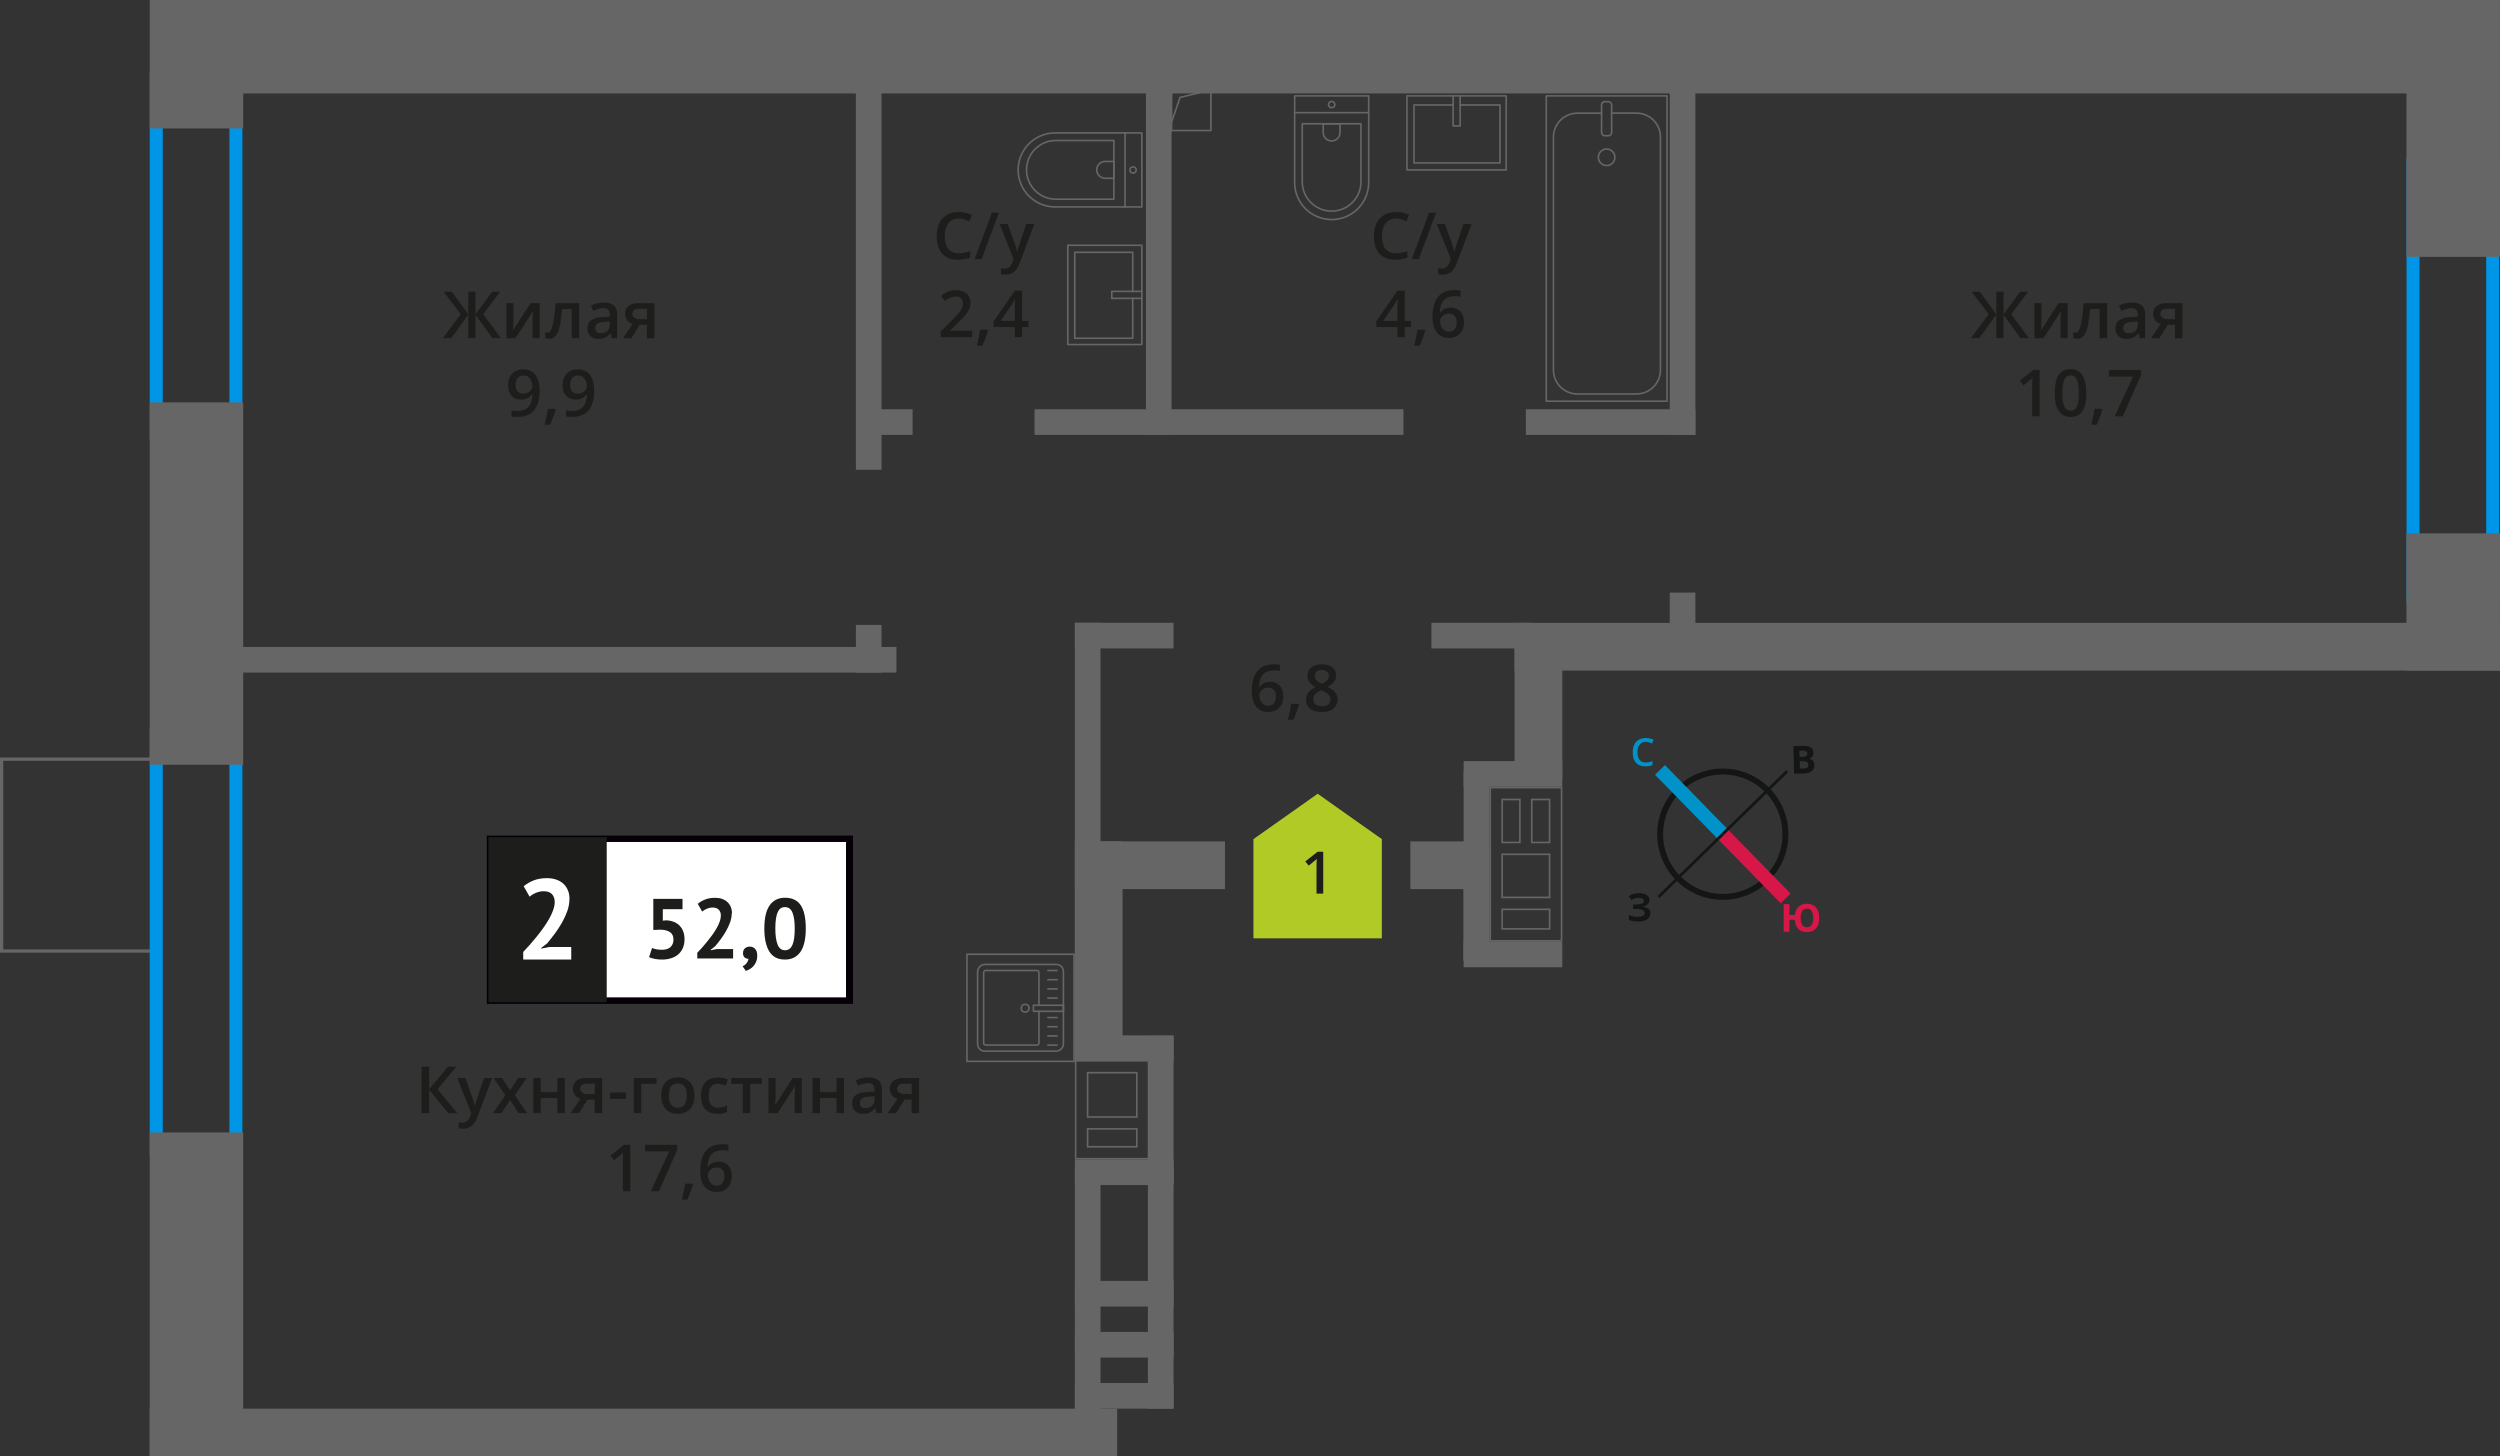 <?xml version="1.0" encoding="UTF-8"?>
<svg xmlns="http://www.w3.org/2000/svg" viewBox="0 0 384.16 223.79">
  <rect x="0" y="0" width="384.16" height="223.79" fill="#333333" stroke="none"/>
  <defs>
    <style>
      .cls-1, .cls-2, .cls-3, .cls-4, .cls-5, .cls-6 {
        fill: none;
      }

      .cls-1, .cls-2, .cls-6 {
        stroke: #666;
      }

      .cls-1, .cls-3, .cls-4, .cls-5, .cls-6 {
        stroke-miterlimit: 10;
      }

      .cls-1, .cls-7 {
        stroke-width: .5px;
      }

      .cls-2 {
        stroke-linecap: round;
        stroke-linejoin: round;
      }

      .cls-2, .cls-6 {
        stroke-width: .25px;
      }

      .cls-3 {
        stroke: #d61747;
      }

      .cls-3, .cls-4 {
        stroke-width: 2.13px;
      }

      .cls-8 {
        fill: #0093ca;
      }

      .cls-8, .cls-9, .cls-10, .cls-11, .cls-12, .cls-13, .cls-14, .cls-15, .cls-16, .cls-17 {
        stroke-width: 0px;
      }

      .cls-9 {
        fill: #666;
      }

      .cls-10 {
        fill: #050007;
      }

      .cls-11 {
        fill: #666;
      }

      .cls-12, .cls-7 {
        fill: #1d1d1b;
      }

      .cls-4 {
        stroke: #0093ca;
      }

      .cls-13 {
        fill: #0096e7;
      }

      .cls-7 {
        stroke: #1d1d1b;
        stroke-miterlimit: 22.93;
      }

      .cls-14 {
        fill: #141515;
      }

      .cls-15 {
        fill: #d61747;
      }

      .cls-5 {
        stroke: #141515;
        stroke-width: .91px;
      }

      .cls-16 {
        fill: #fff;
      }

      .cls-17 {
        fill: #b2ca25;
        fill-rule: evenodd;
      }
    </style>
  </defs>
  <g id="Layer_8" data-name="Layer 8">
    <rect class="cls-1" x="-2.58" y="119.49" width="29.48" height="23.82" transform="translate(143.56 119.24) rotate(90)"/>
  </g>
  <g id="window">
    <path class="cls-13" d="M35.25,114v61.38h-10.24v-61.38h10.24M37.25,112h-14.24v65.38h14.24v-65.38h0Z"/>
    <path class="cls-13" d="M35.25,13.17v52.25h-10.24V13.17h10.24M37.25,11.17h-14.24v56.25s14.24,0,14.24,0V11.17h0Z"/>
    <path class="cls-13" d="M382.04,26.34v64.37h-10.24V26.34h10.24M384.04,24.34h-14.24v68.37h14.24V24.34h0Z"/>
  </g>
  <g id="vent">
    <g>
      <path class="cls-11" d="M229.12,121.15h10.71v1.58h0v6.6s0,.25,0,.25v1.58h0v6.63s0,.25,0,.25v1.58h0v3.25s0,1.58,0,1.58h-10.71v-1.58h0v-3s0-.25,0-.25h0v-1.58h0v-6.88s0-1.58,0-1.58h0v-6.6s0-.25,0-.25v-1.58M230.71,129.58h2.72s.25,0,.25,0v-6.6s0-.25,0-.25h-2.72s-.25,0-.25,0v6.6s0,.25,0,.25M238.24,129.58v-6.6s0-.25,0-.25h-2.74s-.25,0-.25,0v6.6s0,.25,0,.25h2.74s.25,0,.25,0M238.24,138.03v-6.88h-7.29s-.25,0-.25,0v6.63s0,.25,0,.25h7.29s.25,0,.25,0M230.71,142.86h7.29s.25,0,.25,0v-3s0-.25,0-.25h-7.29s-.25,0-.25,0v3.25M228.87,120.9v2.08h0v6.35h0v2.08h0v6.38h0v2.08h0v2.75h0v2.08h11.21s0-2.08,0-2.08h0v-2.75h0v-2.08h0v-6.38h0v-2.08h0v-6.35h0v-2.08h-11.21ZM230.96,129.33v-6.35s2.47,0,2.47,0v6.35s-2.47,0-2.47,0h0ZM237.99,129.33h-2.49s0-6.35,0-6.35h2.49s0,6.35,0,6.35h0ZM237.99,137.78h-7.04s0-6.38,0-6.38h7.04v6.38h0ZM237.99,142.61h-7.04v-2.75h7.04s0,2.75,0,2.75h0Z"/>
      <rect class="cls-9" x="224.91" y="116.96" width="15.16" height="3.94"/>
      <rect class="cls-9" x="224.91" y="144.69" width="15.16" height="3.94"/>
      <rect class="cls-9" x="212.32" y="131.11" width="29.13" height="3.94" transform="translate(359.96 -93.8) rotate(90)"/>
      <rect class="cls-9" x="218.28" y="137.08" width="17.2" height="3.94" transform="translate(365.92 -87.84) rotate(90)"/>
    </g>
    <g>
      <rect class="cls-6" x="180.03" y="14.02" width="6.04" height="6.04"/>
      <polyline class="cls-6" points="180.03 18.76 181.33 14.97 185.27 14.02"/>
    </g>
  </g>
  <g id="walls">
    <rect class="cls-9" x="224.52" y="104.24" width="23.77" height="7.33" transform="translate(128.5 344.32) rotate(-90)"/>
    <rect class="cls-9" x="23.01" y="216.46" width="148.67" height="7.33" transform="translate(194.68 440.25) rotate(-180)"/>
    <rect class="cls-9" x="152.07" y="142.39" width="33.54" height="7.33" transform="translate(22.78 314.9) rotate(-90)"/>
    <rect class="cls-9" x="165.17" y="129.29" width="23.06" height="7.33"/>
    <rect class="cls-9" x="216.72" y="129.29" width="11.53" height="7.33"/>
    <rect class="cls-9" x="232.74" y="95.71" width="151.41" height="7.33"/>
    <g>
      <path class="cls-5" d="M258.01,121.3c3.8-3.73,9.9-3.66,13.61.16,3.71,3.79,3.66,9.9-.16,13.61-3.8,3.73-9.9,3.66-13.61-.16-3.73-3.8-3.66-9.9.16-13.61Z"/>
      <line class="cls-4" x1="255.08" y1="118.31" x2="264.74" y2="128.19"/>
      <line class="cls-3" x1="274.39" y1="138.06" x2="264.74" y2="128.19"/>
      <polygon class="cls-14" points="254.7 137.68 264.58 128.02 264.88 128.34 255.01 137.99 254.7 137.68"/>
      <rect class="cls-14" x="262.77" y="123.14" width="13.81" height=".44" transform="translate(-9.51 223.35) rotate(-44.29)"/>
      <path class="cls-8" d="M252.89,113.99c-.4,0-.7.15-.93.44-.23.27-.34.67-.34,1.16s.11.91.32,1.18c.23.27.53.4.95.4.19,0,.36-.02.53-.06s.34-.08.51-.13v.59c-.32.13-.7.19-1.12.19-.63,0-1.1-.19-1.43-.57-.34-.36-.49-.91-.49-1.6,0-.44.08-.84.23-1.16.17-.32.4-.59.7-.76.3-.17.67-.27,1.08-.27s.82.1,1.2.27l-.25.59c-.15-.08-.3-.13-.46-.19-.17-.04-.32-.08-.51-.08"/>
      <path class="cls-15" d="M279.55,141.06c0,.69-.17,1.22-.49,1.6-.32.38-.8.57-1.41.57-.55,0-.99-.15-1.31-.48-.32-.32-.51-.8-.55-1.41h-.82v1.83h-.89v-4.24h.89v1.67h.84c.06-.57.25-.99.57-1.29.32-.29.74-.44,1.29-.44.61,0,1.07.19,1.39.57.32.38.49.91.49,1.62M276.7,141.06c0,.46.1.82.25,1.07.17.23.4.36.7.36.65,0,.97-.48.97-1.43,0-.48-.08-.84-.25-1.08-.15-.23-.38-.36-.7-.36s-.55.13-.72.36c-.15.25-.25.61-.25,1.08"/>
      <path class="cls-14" d="M275.58,114.64l1.33-.03c.59-.01,1.03.05,1.3.22.29.16.43.43.44.81,0,.25-.05.46-.16.63-.13.15-.28.27-.47.3v.04c.27.05.46.16.58.31.12.17.2.4.21.66,0,.38-.14.69-.4.9-.28.23-.66.36-1.13.37l-1.6.04-.1-4.24ZM276.53,116.3h.51c.25-.02.42-.06.53-.14.11-.08.15-.19.14-.38,0-.15-.06-.27-.18-.34-.12-.07-.31-.11-.57-.1h-.46s.02.96.02.96ZM276.55,117l.03,1.1h.57c.25-.02.44-.06.55-.16.11-.1.17-.25.16-.44,0-.34-.26-.53-.75-.52h-.55Z"/>
      <path class="cls-14" d="M253.47,138.3c0,.27-.1.49-.3.67-.19.19-.44.3-.78.34v.02c.4.04.69.15.89.32.21.17.32.4.32.68,0,.4-.17.7-.48.93-.32.23-.76.34-1.31.34-.63,0-1.12-.08-1.5-.23v-.76c.17.08.4.15.65.21.23.04.46.06.69.06.7,0,1.07-.19,1.07-.61,0-.19-.11-.34-.34-.44-.23-.1-.57-.15-1.03-.15h-.4v-.7h.36c.46,0,.78-.04.99-.11.19-.09.3-.23.3-.44,0-.13-.06-.25-.19-.34-.13-.08-.32-.13-.59-.13-.4,0-.78.11-1.14.34l-.4-.59c.25-.15.49-.29.78-.36.27-.06.57-.1.89-.1.46,0,.84.1,1.1.29.27.19.42.44.42.76"/>
    </g>
  </g>
  <g id="bathroom">
    <g>
      <g>
        <rect class="cls-2" x="237.6" y="14.73" width="18.55" height="46.92" transform="translate(493.76 76.38) rotate(-180)"/>
        <rect class="cls-2" x="246.11" y="15.61" width="1.55" height="5.24" rx=".49" ry=".49" transform="translate(493.76 36.47) rotate(-180)"/>
        <path class="cls-2" d="M247.65,17.38h3.82c2.03,0,3.68,1.65,3.68,3.68v35.8c0,2.03-1.65,3.68-3.68,3.68h-9.08c-2.03,0-3.68-1.65-3.68-3.68V21.07c0-2.03,1.65-3.68,3.68-3.68h3.71"/>
        <circle class="cls-2" cx="246.88" cy="24.17" r="1.27"/>
      </g>
      <g>
        <path class="cls-2" d="M195.12,18.54h13.32c3.14,0,5.69,2.55,5.69,5.69h0c0,3.14-2.55,5.69-5.69,5.69h-13.32v-11.38h0Z" transform="translate(228.86 -180.39) rotate(90)"/>
        <path class="cls-2" d="M197.91,21.23h8.91c2.49,0,4.51,2.02,4.51,4.51h0c0,2.49-2.02,4.51-4.51,4.51h-8.91v-9.02h0Z" transform="translate(230.36 -178.89) rotate(90)"/>
        <path class="cls-2" d="M203.31,19.05h1.34c.71,0,1.29.58,1.29,1.29h0c0,.71-.58,1.29-1.29,1.29h-1.34v-2.58h0Z" transform="translate(224.96 -184.28) rotate(90)"/>
        <circle class="cls-2" cx="204.63" cy="16.07" r=".48"/>
        <line class="cls-2" x1="210.32" y1="17.31" x2="198.93" y2="17.31"/>
      </g>
      <g>
        <rect class="cls-2" x="218.14" y="12.8" width="11.38" height="15.25" transform="translate(244.25 -203.41) rotate(90)"/>
        <polyline class="cls-2" points="223.29 14.73 223.29 19.35 224.37 19.35 224.37 14.73"/>
        <polyline class="cls-2" points="223.29 16.13 217.28 16.13 217.28 25.04 230.49 25.04 230.49 16.13 224.37 16.13"/>
      </g>
    </g>
    <g>
      <path class="cls-2" d="M156.45,20.42h13.32c3.14,0,5.69,2.55,5.69,5.69h0c0,3.14-2.55,5.69-5.69,5.69h-13.32v-11.38h0Z" transform="translate(331.91 52.22) rotate(180)"/>
      <path class="cls-2" d="M157.74,21.61h8.91c2.49,0,4.51,2.02,4.51,4.51h0c0,2.49-2.02,4.51-4.51,4.51h-8.91v-9.02h0Z" transform="translate(328.9 52.22) rotate(180)"/>
      <path class="cls-2" d="M168.53,24.83h1.34c.71,0,1.29.58,1.29,1.29h0c0,.71-.58,1.29-1.29,1.29h-1.34v-2.58h0Z" transform="translate(339.69 52.22) rotate(180)"/>
      <circle class="cls-2" cx="174.11" cy="26.12" r=".48"/>
      <line class="cls-2" x1="172.88" y1="31.81" x2="172.88" y2="20.42"/>
    </g>
    <g>
      <rect class="cls-2" x="164.07" y="37.69" width="11.38" height="15.25" transform="translate(339.53 90.63) rotate(180)"/>
      <polyline class="cls-2" points="175.46 44.78 170.84 44.78 170.84 45.85 175.46 45.85"/>
      <polyline class="cls-2" points="174.06 44.78 174.06 38.77 165.15 38.77 165.15 51.98 174.06 51.98 174.06 45.85"/>
    </g>
    <g>
      <g>
        <rect class="cls-2" x="150.15" y="148.27" width="13.32" height="13.19" rx="1.09" ry="1.09" transform="translate(311.68 -1.95) rotate(90)"/>
        <path class="cls-2" d="M159.65,155.39v4.88c0,.18-.14.32-.32.32h-7.86c-.18,0-.32-.14-.32-.32v-10.82c0-.18.14-.32.32-.32h7.86c.18,0,.32.14.32.32v5.01"/>
        <circle class="cls-2" cx="157.53" cy="154.93" r=".6"/>
        <rect class="cls-2" x="160.64" y="152.62" width=".93" height="4.61" transform="translate(316.03 -6.17) rotate(90)"/>
        <line class="cls-2" x1="162.43" y1="149.13" x2="161.02" y2="149.13"/>
        <line class="cls-2" x1="162.43" y1="150.55" x2="161.02" y2="150.55"/>
        <line class="cls-2" x1="162.43" y1="151.96" x2="161.02" y2="151.96"/>
        <line class="cls-2" x1="162.43" y1="153.37" x2="161.02" y2="153.37"/>
        <line class="cls-2" x1="162.43" y1="156.36" x2="161.02" y2="156.36"/>
        <line class="cls-2" x1="162.43" y1="157.77" x2="161.02" y2="157.77"/>
        <line class="cls-2" x1="162.43" y1="159.18" x2="161.02" y2="159.18"/>
        <line class="cls-2" x1="162.43" y1="160.6" x2="161.02" y2="160.6"/>
      </g>
      <path class="cls-11" d="M164.92,146.76v16.21h-16.21v-16.21h16.21M165.17,146.51h-16.71v16.71h16.71v-16.71h0Z"/>
    </g>
  </g>
  <g id="text">
    <g>
      <g>
        <path class="cls-12" d="M70.26,171.05h-1.37l-2.94-3.62v3.62h-1.17v-7.14h1.17v3.46l2.89-3.46h1.28l-2.88,3.45,3.02,3.69Z"/>
        <path class="cls-12" d="M70.26,165.65h1.25l1.1,3.06c.17.44.28.85.33,1.23h.04c.03-.18.08-.4.16-.65.08-.26.49-1.47,1.24-3.64h1.24l-2.31,6.12c-.42,1.12-1.12,1.68-2.1,1.68-.25,0-.5-.03-.74-.08v-.91c.17.04.37.06.59.06.55,0,.94-.32,1.17-.96l.2-.51-2.17-5.4Z"/>
        <path class="cls-12" d="M77.65,168.29l-1.81-2.64h1.31l1.23,1.89,1.24-1.89h1.3l-1.82,2.64,1.91,2.76h-1.3l-1.33-2.02-1.33,2.02h-1.3l1.9-2.76Z"/>
        <path class="cls-12" d="M83.1,165.65v2.17h2.54v-2.17h1.15v5.4h-1.15v-2.33h-2.54v2.33h-1.15v-5.4h1.15Z"/>
        <path class="cls-12" d="M88.98,171.05h-1.28l1.5-2.21c-.36-.1-.65-.29-.86-.56s-.31-.6-.31-1c0-.51.18-.91.55-1.2s.86-.43,1.49-.43h2.46v5.4h-1.15v-2.08h-1.09l-1.31,2.08ZM89.15,167.29c0,.28.1.48.32.62.21.14.49.21.85.21h1.07v-1.6h-1.25c-.31,0-.55.07-.72.2-.17.13-.26.32-.26.57Z"/>
        <path class="cls-12" d="M93.71,168.86v-.98h2.51v.98h-2.51Z"/>
        <path class="cls-12" d="M100.88,165.65v.9h-2.34v4.5h-1.15v-5.4h3.49Z"/>
        <path class="cls-12" d="M106.71,168.34c0,.88-.23,1.57-.68,2.07-.45.5-1.08.74-1.89.74-.5,0-.95-.11-1.34-.34-.39-.23-.69-.55-.89-.98-.21-.43-.31-.92-.31-1.48,0-.88.22-1.56.67-2.05.45-.49,1.08-.74,1.9-.74s1.4.25,1.86.75.68,1.18.68,2.03ZM102.78,168.34c0,1.25.46,1.87,1.38,1.87s1.37-.62,1.37-1.87-.46-1.85-1.38-1.85c-.48,0-.83.16-1.05.48-.22.32-.32.78-.32,1.37Z"/>
        <path class="cls-12" d="M110.21,171.15c-.82,0-1.44-.24-1.86-.71-.42-.48-.64-1.16-.64-2.05s.22-1.61.67-2.09c.45-.49,1.09-.73,1.93-.73.57,0,1.08.11,1.54.32l-.35.92c-.49-.19-.89-.28-1.2-.28-.93,0-1.4.62-1.4,1.86,0,.61.12,1.06.35,1.37.23.3.57.46,1.02.46.51,0,.99-.13,1.45-.38v1c-.21.12-.42.21-.66.26-.23.05-.52.08-.85.08Z"/>
        <path class="cls-12" d="M117.04,165.65v.9h-1.76v4.5h-1.15v-4.5h-1.76v-.9h4.67Z"/>
        <path class="cls-12" d="M119.18,165.65v2.77c0,.32-.03.8-.08,1.42l2.71-4.19h1.4v5.4h-1.1v-2.72c0-.15,0-.39.03-.73.02-.33.03-.58.05-.73l-2.7,4.18h-1.4v-5.4h1.1Z"/>
        <path class="cls-12" d="M126,165.65v2.17h2.54v-2.17h1.15v5.4h-1.15v-2.33h-2.54v2.33h-1.15v-5.4h1.15Z"/>
        <path class="cls-12" d="M134.71,171.05l-.23-.75h-.04c-.26.33-.52.55-.79.67-.26.12-.6.18-1.02.18-.53,0-.95-.14-1.24-.43-.3-.29-.45-.69-.45-1.22,0-.56.21-.98.62-1.26s1.04-.44,1.89-.46l.93-.03v-.29c0-.34-.08-.6-.24-.77-.16-.17-.41-.26-.75-.26-.28,0-.54.04-.8.12-.25.08-.5.18-.73.29l-.37-.82c.29-.15.61-.27.96-.35.35-.08.68-.12.99-.12.69,0,1.21.15,1.55.45.35.3.53.77.53,1.41v3.64h-.82ZM133,170.27c.42,0,.75-.12,1-.35.25-.23.38-.56.38-.98v-.47l-.69.03c-.54.02-.93.11-1.18.27-.25.16-.37.41-.37.74,0,.24.07.43.21.56s.36.2.64.2Z"/>
        <path class="cls-12" d="M137.68,171.05h-1.28l1.5-2.21c-.36-.1-.65-.29-.86-.56s-.31-.6-.31-1c0-.51.18-.91.55-1.2s.86-.43,1.49-.43h2.46v5.4h-1.15v-2.08h-1.09l-1.31,2.08ZM137.85,167.29c0,.28.1.48.32.62.21.14.49.21.85.21h1.07v-1.6h-1.25c-.31,0-.55.07-.72.2-.17.13-.26.32-.26.57Z"/>
        <path class="cls-12" d="M96.86,183.05h-1.15v-4.61c0-.55.01-.99.04-1.31-.08.08-.17.17-.28.26-.11.09-.47.39-1.1.9l-.58-.73,2.1-1.65h.96v7.14Z"/>
        <path class="cls-12" d="M100.01,183.05l2.82-6.12h-3.71v-1.01h4.94v.8l-2.81,6.33h-1.24Z"/>
        <path class="cls-12" d="M106.48,182c-.16.61-.44,1.39-.86,2.34h-.84c.22-.88.39-1.7.5-2.45h1.13l.07.11Z"/>
        <path class="cls-12" d="M107.6,180.01c0-2.79,1.14-4.19,3.41-4.19.36,0,.66.03.91.08v.96c-.25-.07-.53-.11-.86-.11-.76,0-1.34.21-1.72.62s-.59,1.07-.62,1.97h.06c.15-.26.37-.47.64-.61.28-.15.6-.22.98-.22.65,0,1.15.2,1.51.6.36.4.54.94.54,1.62,0,.75-.21,1.34-.63,1.78-.42.43-.99.65-1.71.65-.51,0-.96-.12-1.33-.37-.38-.25-.67-.6-.87-1.07-.2-.47-.3-1.04-.3-1.7ZM110.09,182.2c.39,0,.7-.13.91-.38.21-.25.32-.62.32-1.09,0-.41-.1-.73-.3-.97-.2-.23-.5-.35-.9-.35-.25,0-.48.05-.68.16-.21.11-.37.25-.49.43-.12.18-.18.37-.18.56,0,.46.12.85.37,1.16.25.31.57.47.96.47Z"/>
      </g>
      <g>
        <rect class="cls-16" x="75.3" y="128.89" width="54.7" height="24.87"/>
        <path class="cls-10" d="M130,129.38h-54.1v23.88h54.1v-23.88ZM75.35,128.4h55.73v25.86h-56.28v-25.86h.55Z"/>
        <rect class="cls-7" x="75.3" y="128.89" width="17.68" height="24.87"/>
        <g>
          <path class="cls-12" d="M101.71,145.95c.57,0,1.01-.14,1.32-.42.3-.28.46-.66.46-1.15,0-.52-.18-.91-.54-1.15-.36-.24-.87-.37-1.53-.37l-1.03.04v-4.78h4.49v1.59h-3.03v1.76l.54-.05c.43.02.81.1,1.16.24s.64.33.88.58c.24.25.43.55.56.9.13.35.2.75.2,1.18,0,.51-.09.97-.26,1.36s-.42.72-.72.98-.67.46-1.09.59c-.42.13-.88.2-1.37.2-.39,0-.76-.03-1.12-.1s-.65-.15-.89-.27l.46-1.41c.2.09.42.16.66.2.24.05.53.07.87.07Z"/>
          <path class="cls-12" d="M112.44,140.36c0,.44-.08.89-.24,1.34s-.37.9-.61,1.33c-.25.44-.52.86-.82,1.26-.3.41-.59.78-.88,1.12l-.69.54v.07l.94-.18h2.51v1.44h-5.5v-.88c.21-.22.44-.47.71-.76.26-.29.52-.6.79-.93.27-.33.52-.66.78-1.01.25-.35.48-.7.68-1.05s.36-.69.48-1.03c.12-.33.18-.64.18-.94,0-.36-.1-.65-.31-.88s-.53-.35-.97-.35c-.28,0-.56.06-.85.18-.29.12-.54.27-.74.45l-.68-1.2c.34-.28.72-.5,1.16-.67s.94-.25,1.52-.25c.37,0,.72.05,1.03.16.31.1.58.26.81.46s.41.45.54.75c.13.3.2.65.2,1.05Z"/>
          <path class="cls-12" d="M114.18,146.43c0-.3.1-.53.29-.71.2-.17.44-.26.72-.26.37,0,.65.12.86.37.21.24.31.57.31.97s-.06.73-.18,1.01c-.12.28-.27.52-.45.7-.18.19-.37.33-.57.44-.21.11-.39.19-.55.24l-.5-.71c.23-.1.44-.25.61-.47s.27-.45.29-.69c-.2.03-.39-.04-.57-.18-.18-.15-.27-.39-.27-.72Z"/>
          <path class="cls-12" d="M117.45,142.69c0-1.6.27-2.79.82-3.57.55-.78,1.34-1.17,2.36-1.17,1.1,0,1.9.39,2.42,1.16.51.77.77,1.96.77,3.58s-.28,2.81-.83,3.59-1.34,1.17-2.37,1.17c-1.09,0-1.89-.41-2.4-1.23s-.77-2-.77-3.53ZM119.14,142.69c0,1.06.12,1.88.35,2.46s.61.87,1.14.87.89-.27,1.13-.8c.24-.53.36-1.37.36-2.53,0-1.05-.11-1.87-.34-2.44s-.61-.86-1.16-.86-.9.27-1.13.81c-.23.54-.35,1.37-.35,2.49Z"/>
        </g>
        <path class="cls-16" d="M87.5,138.17c0,.6-.11,1.2-.32,1.81-.22.61-.49,1.2-.82,1.79-.33.58-.7,1.15-1.1,1.69-.4.54-.8,1.04-1.18,1.5l-.93.72v.09l1.26-.25h3.37v1.93h-7.38v-1.17c.28-.29.6-.63.95-1.03s.7-.81,1.06-1.25c.36-.44.7-.89,1.04-1.36.34-.47.64-.94.91-1.41s.48-.93.64-1.38c.16-.44.24-.87.24-1.26,0-.48-.14-.87-.41-1.18s-.71-.46-1.31-.46c-.38,0-.76.08-1.15.24-.39.16-.72.36-.99.6l-.91-1.61c.46-.37.97-.67,1.55-.9.58-.23,1.26-.34,2.04-.34.5,0,.96.07,1.38.21.42.14.78.34,1.09.61.3.27.54.6.72,1.01.18.4.26.87.26,1.41Z"/>
      </g>
    </g>
    <g>
      <path class="cls-12" d="M192.35,106.27c0-2.79,1.14-4.19,3.41-4.19.36,0,.66.03.91.08v.96c-.25-.07-.53-.11-.86-.11-.76,0-1.34.21-1.72.62s-.59,1.07-.62,1.97h.06c.15-.26.37-.47.64-.61.28-.14.6-.22.98-.22.65,0,1.15.2,1.51.6.36.4.54.94.54,1.62,0,.75-.21,1.34-.63,1.77-.42.43-.99.65-1.71.65-.51,0-.96-.12-1.33-.37-.38-.25-.67-.6-.87-1.07-.2-.47-.3-1.04-.3-1.7ZM194.84,108.46c.39,0,.7-.13.91-.38.21-.25.32-.62.32-1.09,0-.41-.1-.73-.3-.97-.2-.23-.5-.35-.9-.35-.25,0-.48.05-.68.16-.21.11-.37.25-.49.43-.12.18-.18.37-.18.56,0,.46.12.85.37,1.16.25.31.57.47.96.47Z"/>
      <path class="cls-12" d="M199.61,108.26c-.16.61-.44,1.38-.86,2.34h-.84c.22-.88.39-1.7.5-2.45h1.13l.07.11Z"/>
      <path class="cls-12" d="M203.12,102.08c.68,0,1.21.16,1.61.47.39.31.59.73.59,1.25,0,.73-.44,1.31-1.32,1.75.56.28.96.57,1.19.88.24.31.35.65.35,1.04,0,.59-.22,1.06-.65,1.42-.43.35-1.02.53-1.76.53s-1.38-.17-1.8-.5-.64-.8-.64-1.41c0-.4.11-.75.33-1.07.22-.32.59-.6,1.1-.85-.44-.26-.75-.54-.93-.83-.19-.29-.28-.62-.28-.98,0-.52.2-.93.61-1.24s.94-.46,1.59-.46ZM201.8,107.46c0,.34.12.6.36.79.24.19.56.28.97.28s.75-.1.98-.29c.23-.19.35-.46.35-.79,0-.26-.11-.5-.32-.72-.21-.22-.54-.42-.98-.61l-.14-.06c-.43.19-.74.4-.93.62-.19.23-.28.49-.28.78ZM203.11,102.96c-.33,0-.59.08-.79.24s-.3.38-.3.66c0,.17.04.32.11.45.07.13.18.25.31.36.14.11.37.24.69.39.39-.17.67-.35.83-.54.16-.19.24-.41.24-.67,0-.28-.1-.5-.3-.66-.2-.16-.47-.24-.8-.24Z"/>
    </g>
    <g>
      <polygon class="cls-17" points="212.34 128.94 212.34 128.94 207.41 125.46 202.48 121.97 197.54 125.46 192.61 128.94 192.61 128.94 192.61 128.94 192.61 144.19 212.34 144.19 212.34 128.94 212.34 128.94"/>
      <path class="cls-12" d="M203.33,137.31h-1.03v-4.15c0-.5.01-.89.04-1.18-.07.07-.15.15-.25.23-.1.09-.43.36-.99.81l-.52-.65,1.89-1.49h.86v6.42Z"/>
    </g>
    <g>
      <path class="cls-12" d="M70.78,48.28l-2.61-3.45h1.25l2.54,3.46v-3.46h1.11v3.46l2.54-3.46h1.25l-2.61,3.45,2.72,3.69h-1.29l-2.61-3.62v3.62h-1.11v-3.62l-2.61,3.62h-1.3l2.73-3.69Z"/>
      <path class="cls-12" d="M78.9,46.58v2.77c0,.32-.03.8-.08,1.42l2.71-4.19h1.4v5.4h-1.1v-2.72c0-.15,0-.39.03-.73.02-.34.03-.58.05-.73l-2.7,4.18h-1.4v-5.4h1.1Z"/>
      <path class="cls-12" d="M89.01,51.98h-1.16v-4.5h-1.49c-.09,1.16-.21,2.06-.37,2.71-.16.65-.36,1.13-.61,1.43-.25.3-.57.45-.97.45-.25,0-.46-.04-.63-.11v-.9c.12.04.24.07.36.07.33,0,.59-.37.78-1.12.19-.75.34-1.89.45-3.43h3.63v5.4Z"/>
      <path class="cls-12" d="M94.03,51.98l-.23-.75h-.04c-.26.33-.52.55-.79.67-.26.12-.6.18-1.02.18-.53,0-.95-.14-1.24-.43-.3-.29-.45-.69-.45-1.22,0-.56.21-.98.62-1.26s1.04-.44,1.89-.46l.93-.03v-.29c0-.35-.08-.6-.24-.77-.16-.17-.41-.26-.75-.26-.28,0-.54.04-.8.12-.25.08-.5.18-.73.29l-.37-.82c.29-.15.61-.27.96-.35.35-.08.68-.12.99-.12.69,0,1.21.15,1.55.45.35.3.53.77.53,1.41v3.64h-.82ZM92.32,51.2c.42,0,.75-.12,1-.35.25-.23.38-.56.38-.98v-.47l-.69.03c-.54.02-.93.11-1.18.27-.25.16-.37.41-.37.74,0,.24.07.43.21.56s.36.2.64.2Z"/>
      <path class="cls-12" d="M97,51.98h-1.28l1.5-2.21c-.36-.1-.65-.29-.86-.56s-.31-.6-.31-1c0-.51.18-.91.55-1.2s.86-.43,1.49-.43h2.46v5.4h-1.15v-2.08h-1.09l-1.31,2.08ZM97.17,48.22c0,.28.1.48.32.62.21.14.49.21.85.21h1.07v-1.6h-1.25c-.31,0-.55.07-.72.2-.17.13-.26.32-.26.57Z"/>
      <path class="cls-12" d="M82.94,59.88c0,1.41-.28,2.46-.85,3.15s-1.42,1.04-2.56,1.04c-.43,0-.74-.03-.93-.08v-.96c.29.08.58.12.87.12.77,0,1.35-.21,1.73-.62.38-.42.59-1.07.62-1.96h-.06c-.19.29-.42.5-.7.63-.27.13-.59.2-.96.2-.63,0-1.13-.2-1.49-.59-.36-.39-.54-.93-.54-1.62,0-.75.21-1.34.63-1.78.42-.44.99-.66,1.71-.66.51,0,.95.12,1.33.37.38.25.67.61.87,1.08.21.47.31,1.03.31,1.69ZM80.45,57.7c-.4,0-.7.13-.91.39s-.32.62-.32,1.09c0,.41.1.73.3.96.2.23.5.35.9.35s.71-.12.98-.35c.26-.23.4-.5.4-.81,0-.29-.06-.56-.17-.81-.11-.25-.27-.45-.47-.6s-.43-.22-.69-.22Z"/>
      <path class="cls-12" d="M85.39,62.93c-.16.61-.44,1.38-.86,2.34h-.84c.22-.88.39-1.7.5-2.45h1.13l.07.11Z"/>
      <path class="cls-12" d="M91.32,59.88c0,1.41-.28,2.46-.85,3.15s-1.42,1.04-2.56,1.04c-.43,0-.74-.03-.93-.08v-.96c.29.08.58.12.87.12.77,0,1.35-.21,1.73-.62.38-.42.59-1.07.62-1.96h-.06c-.19.29-.42.5-.7.63-.27.13-.59.2-.96.2-.63,0-1.13-.2-1.49-.59-.36-.39-.54-.93-.54-1.62,0-.75.21-1.34.63-1.78.42-.44.99-.66,1.71-.66.51,0,.95.12,1.33.37.38.25.67.61.87,1.08.21.47.31,1.03.31,1.69ZM88.83,57.7c-.4,0-.7.13-.91.39s-.32.62-.32,1.09c0,.41.1.73.3.96.2.23.5.35.9.35s.71-.12.98-.35c.26-.23.4-.5.4-.81,0-.29-.06-.56-.17-.81-.11-.25-.27-.45-.47-.6s-.43-.22-.69-.22Z"/>
    </g>
    <g>
      <path class="cls-12" d="M305.58,48.28l-2.61-3.45h1.25l2.54,3.46v-3.46h1.11v3.46l2.54-3.46h1.25l-2.61,3.45,2.72,3.69h-1.29l-2.61-3.62v3.62h-1.11v-3.62l-2.61,3.62h-1.3l2.73-3.69Z"/>
      <path class="cls-12" d="M313.7,46.58v2.77c0,.32-.03.8-.08,1.42l2.71-4.19h1.4v5.4h-1.1v-2.72c0-.15,0-.39.03-.73.02-.34.03-.58.05-.73l-2.7,4.18h-1.4v-5.4h1.1Z"/>
      <path class="cls-12" d="M323.81,51.98h-1.16v-4.5h-1.49c-.09,1.16-.21,2.06-.37,2.71-.16.65-.36,1.13-.61,1.43-.25.3-.57.45-.97.45-.25,0-.46-.04-.63-.11v-.9c.12.04.24.07.36.07.33,0,.59-.37.78-1.12.19-.75.34-1.89.45-3.43h3.63v5.4Z"/>
      <path class="cls-12" d="M328.83,51.98l-.23-.75h-.04c-.26.33-.52.55-.79.67-.26.12-.6.18-1.02.18-.53,0-.95-.14-1.24-.43-.3-.29-.45-.69-.45-1.22,0-.56.21-.98.62-1.26s1.04-.44,1.89-.46l.93-.03v-.29c0-.35-.08-.6-.24-.77-.16-.17-.41-.26-.75-.26-.28,0-.54.04-.8.12-.25.08-.5.18-.73.29l-.37-.82c.29-.15.61-.27.96-.35.35-.08.68-.12.99-.12.69,0,1.21.15,1.55.45.35.3.53.77.53,1.41v3.64h-.82ZM327.12,51.2c.42,0,.75-.12,1-.35.25-.23.38-.56.38-.98v-.47l-.69.03c-.54.02-.93.11-1.18.27-.25.16-.37.41-.37.74,0,.24.07.43.21.56s.36.2.64.2Z"/>
      <path class="cls-12" d="M331.81,51.98h-1.28l1.5-2.21c-.36-.1-.65-.29-.86-.56s-.31-.6-.31-1c0-.51.18-.91.55-1.2s.86-.43,1.49-.43h2.46v5.4h-1.15v-2.08h-1.09l-1.31,2.08ZM331.97,48.22c0,.28.1.48.32.62.21.14.49.21.85.21h1.07v-1.6h-1.25c-.31,0-.55.07-.72.2-.17.13-.26.32-.26.57Z"/>
      <path class="cls-12" d="M313.43,63.98h-1.15v-4.61c0-.55.01-.99.04-1.31-.08.08-.17.16-.28.26-.11.09-.47.39-1.1.9l-.58-.73,2.1-1.65h.96v7.14Z"/>
      <path class="cls-12" d="M320.6,60.41c0,1.24-.2,2.16-.6,2.76-.4.6-1.01.9-1.83.9s-1.4-.31-1.81-.93c-.41-.62-.62-1.53-.62-2.73s.2-2.19.6-2.79c.4-.6,1.01-.9,1.82-.9s1.4.31,1.81.94.62,1.54.62,2.74ZM316.92,60.41c0,.97.1,1.67.3,2.08.2.42.52.62.96.62s.76-.21.96-.63c.2-.42.3-1.12.3-2.08s-.1-1.65-.3-2.08c-.2-.43-.53-.64-.96-.64s-.76.21-.96.63c-.2.42-.3,1.12-.3,2.09Z"/>
      <path class="cls-12" d="M323.05,62.93c-.16.61-.44,1.38-.86,2.34h-.84c.22-.88.39-1.7.5-2.45h1.13l.07.11Z"/>
      <path class="cls-12" d="M324.95,63.98l2.82-6.12h-3.71v-1.01h4.94v.8l-2.81,6.33h-1.24Z"/>
    </g>
    <g>
      <path class="cls-12" d="M147.33,33.58c-.67,0-1.2.24-1.58.71-.38.48-.58,1.13-.58,1.97s.19,1.54.55,1.99.9.67,1.6.67c.3,0,.6-.03.88-.09.28-.06.58-.14.88-.23v1c-.56.21-1.2.32-1.9.32-1.04,0-1.85-.32-2.41-.95-.56-.63-.84-1.54-.84-2.72,0-.74.14-1.39.41-1.95s.66-.98,1.18-1.28c.51-.3,1.12-.44,1.81-.44.73,0,1.4.15,2.02.46l-.42.97c-.24-.11-.49-.21-.76-.3-.27-.09-.55-.13-.85-.13Z"/>
      <path class="cls-12" d="M153.5,32.68l-2.66,7.14h-1.08l2.66-7.14h1.08Z"/>
      <path class="cls-12" d="M153.59,34.41h1.25l1.1,3.06c.17.44.28.85.33,1.23h.04c.03-.18.08-.4.16-.65.08-.26.49-1.47,1.24-3.64h1.24l-2.31,6.12c-.42,1.12-1.12,1.68-2.1,1.68-.25,0-.5-.03-.74-.08v-.91c.17.04.37.06.59.06.55,0,.94-.32,1.17-.96l.2-.51-2.17-5.4Z"/>
      <path class="cls-12" d="M149.38,51.82h-4.84v-.87l1.84-1.85c.54-.56.9-.95,1.08-1.18.18-.23.31-.45.39-.66.08-.21.12-.42.12-.66,0-.32-.1-.58-.29-.76-.2-.19-.46-.28-.8-.28-.27,0-.54.05-.79.15-.26.1-.55.28-.89.55l-.62-.76c.4-.33.78-.57,1.16-.71.38-.14.77-.21,1.2-.21.66,0,1.2.17,1.6.52s.6.81.6,1.4c0,.32-.06.63-.17.92-.12.29-.29.59-.53.9-.24.31-.64.72-1.2,1.25l-1.24,1.2v.05h3.39v1.01Z"/>
      <path class="cls-12" d="M151.82,50.77c-.16.61-.44,1.39-.86,2.34h-.84c.22-.88.39-1.7.5-2.45h1.13l.07.11Z"/>
      <path class="cls-12" d="M158.02,50.26h-.96v1.56h-1.12v-1.56h-3.26v-.88l3.26-4.72h1.12v4.65h.96v.95ZM155.94,49.31v-1.79c0-.64.02-1.16.05-1.57h-.04c-.09.21-.23.48-.43.78l-1.77,2.58h2.19Z"/>
    </g>
    <g>
      <path class="cls-12" d="M214.51,33.58c-.67,0-1.2.24-1.58.71-.38.48-.58,1.13-.58,1.97s.18,1.54.55,1.99c.37.45.9.67,1.6.67.3,0,.6-.03.88-.09.28-.06.58-.14.88-.23v1c-.56.21-1.19.32-1.9.32-1.04,0-1.85-.32-2.41-.95-.56-.63-.84-1.54-.84-2.72,0-.74.14-1.39.41-1.95.27-.56.67-.98,1.18-1.28.51-.3,1.12-.44,1.81-.44.73,0,1.4.15,2.02.46l-.42.97c-.24-.11-.5-.21-.76-.3-.27-.09-.55-.13-.85-.13Z"/>
      <path class="cls-12" d="M220.68,32.68l-2.66,7.14h-1.08l2.66-7.14h1.08Z"/>
      <path class="cls-12" d="M220.77,34.41h1.25l1.1,3.06c.17.44.28.85.33,1.23h.04c.03-.18.08-.4.16-.65.08-.26.49-1.47,1.24-3.64h1.24l-2.31,6.12c-.42,1.12-1.12,1.68-2.1,1.68-.25,0-.5-.03-.74-.08v-.91c.17.04.37.06.59.06.55,0,.94-.32,1.17-.96l.2-.51-2.17-5.4Z"/>
      <path class="cls-12" d="M216.82,50.26h-.96v1.56h-1.12v-1.56h-3.26v-.88l3.26-4.72h1.12v4.65h.96v.95ZM214.74,49.31v-1.79c0-.64.02-1.16.05-1.57h-.04c-.09.21-.23.48-.43.78l-1.77,2.58h2.19Z"/>
      <path class="cls-12" d="M219.01,50.77c-.16.61-.44,1.39-.86,2.34h-.84c.22-.88.39-1.7.5-2.45h1.13l.07.11Z"/>
      <path class="cls-12" d="M220.12,48.77c0-2.79,1.14-4.19,3.41-4.19.36,0,.66.03.91.08v.96c-.25-.07-.53-.11-.86-.11-.76,0-1.34.21-1.72.62s-.59,1.07-.62,1.97h.06c.15-.26.37-.47.64-.61.28-.15.6-.22.98-.22.65,0,1.15.2,1.51.6.36.4.54.94.54,1.62,0,.75-.21,1.34-.63,1.78-.42.43-.99.65-1.71.65-.51,0-.96-.12-1.33-.37-.38-.25-.67-.6-.87-1.07-.2-.47-.3-1.04-.3-1.7ZM222.61,50.97c.39,0,.7-.13.91-.38.21-.25.32-.62.32-1.09,0-.41-.1-.73-.3-.97-.2-.23-.5-.35-.9-.35-.25,0-.48.05-.68.16-.21.11-.37.25-.49.43-.12.18-.18.37-.18.56,0,.46.12.85.37,1.16.25.31.57.47.96.47Z"/>
    </g>
  </g>
  <g id="Layer_7" data-name="Layer 7">
    <rect class="cls-9" x="5.3" y="191.72" width="49.78" height="14.36" transform="translate(229.09 168.72) rotate(90)"/>
    <rect class="cls-9" x="2.35" y="82.49" width="55.68" height="14.36" transform="translate(119.86 59.48) rotate(90)"/>
    <rect class="cls-9" x="20.32" y="2.69" width="19.74" height="14.36" transform="translate(40.06 -20.32) rotate(90)"/>
    <rect class="cls-9" x="35.88" y="0" width="346.25" height="14.36"/>
    <rect class="cls-9" x="357.24" y="12.56" width="39.47" height="14.36" transform="translate(396.71 -357.24) rotate(90)"/>
    <rect class="cls-9" x="366.44" y="85.32" width="21.08" height="14.36" transform="translate(469.47 -284.48) rotate(90)"/>
    <rect class="cls-9" x="231.55" y="37.85" width="54.03" height="3.94" transform="translate(298.37 -218.74) rotate(90)"/>
    <rect class="cls-9" x="151.05" y="37.85" width="54.03" height="3.94" transform="translate(217.88 -138.25) rotate(90)"/>
    <rect class="cls-9" x="140.12" y="120.74" width="54.03" height="3.94" transform="translate(289.85 -44.42) rotate(90)"/>
    <rect class="cls-9" x="103.79" y="40.53" width="59.39" height="3.94" transform="translate(175.99 -90.99) rotate(90)"/>
    <rect class="cls-9" x="129.83" y="97.72" width="7.33" height="3.94" transform="translate(233.18 -33.8) rotate(90)"/>
    <rect class="cls-9" x="253.9" y="93.75" width="9.31" height="3.94" transform="translate(354.27 -162.84) rotate(90)"/>
    <rect class="cls-9" x="234.47" y="62.89" width="26.05" height="3.94"/>
    <rect class="cls-9" x="158.97" y="62.89" width="56.69" height="3.94"/>
    <rect class="cls-9" x="165.17" y="95.7" width="15.16" height="3.94"/>
    <rect class="cls-9" x="219.96" y="95.7" width="15.16" height="3.94"/>
    <rect class="cls-9" x="29.13" y="99.41" width="108.62" height="3.94"/>
    <rect class="cls-9" x="135.27" y="62.89" width="4.96" height="3.94"/>
    <rect class="cls-9" x="165.17" y="212.52" width="15.16" height="3.94" transform="translate(345.5 428.98) rotate(180)"/>
    <rect class="cls-9" x="165.17" y="204.68" width="15.16" height="3.94" transform="translate(345.5 413.29) rotate(180)"/>
    <rect class="cls-9" x="165.17" y="196.84" width="15.16" height="3.94" transform="translate(345.5 397.61) rotate(180)"/>
    <rect class="cls-9" x="147.51" y="196.99" width="39.24" height="3.94" transform="translate(-31.82 366.09) rotate(-90)"/>
    <rect class="cls-9" x="159.8" y="195.93" width="37.12" height="3.94" transform="translate(-19.54 376.26) rotate(-90)"/>
    <g>
      <rect class="cls-9" x="165.17" y="178.17" width="15.16" height="3.94" transform="translate(345.5 360.27) rotate(180)"/>
      <rect class="cls-9" x="165.17" y="159.1" width="15.16" height="3.94" transform="translate(345.5 322.14) rotate(180)"/>
      <rect class="cls-9" x="166.99" y="168.58" width="22.75" height="3.94" transform="translate(348.91 -7.81) rotate(90)"/>
      <path class="cls-11" d="M176.38,163.13v14.79s-10.97,0-10.97,0v-14.79s10.97,0,10.97,0M167,171.77h7.56s.25,0,.25,0v-6.81s0-.25,0-.25h-7.56s-.25,0-.25,0v6.81s0,.25,0,.25M167,176.34h7.56s.25,0,.25,0v-2.75s0-.25,0-.25h-7.56s-.25,0-.25,0v2.75s0,.25,0,.25M176.63,162.88h-11.46s0,0,0,0v15.29s11.47,0,11.47,0v-15.29h0ZM167.25,171.52v-6.56s7.31,0,7.31,0v6.56s-7.31,0-7.31,0h0ZM167.25,176.09v-2.5s7.31,0,7.31,0v2.5s-7.31,0-7.31,0h0Z"/>
    </g>
  </g>
</svg>